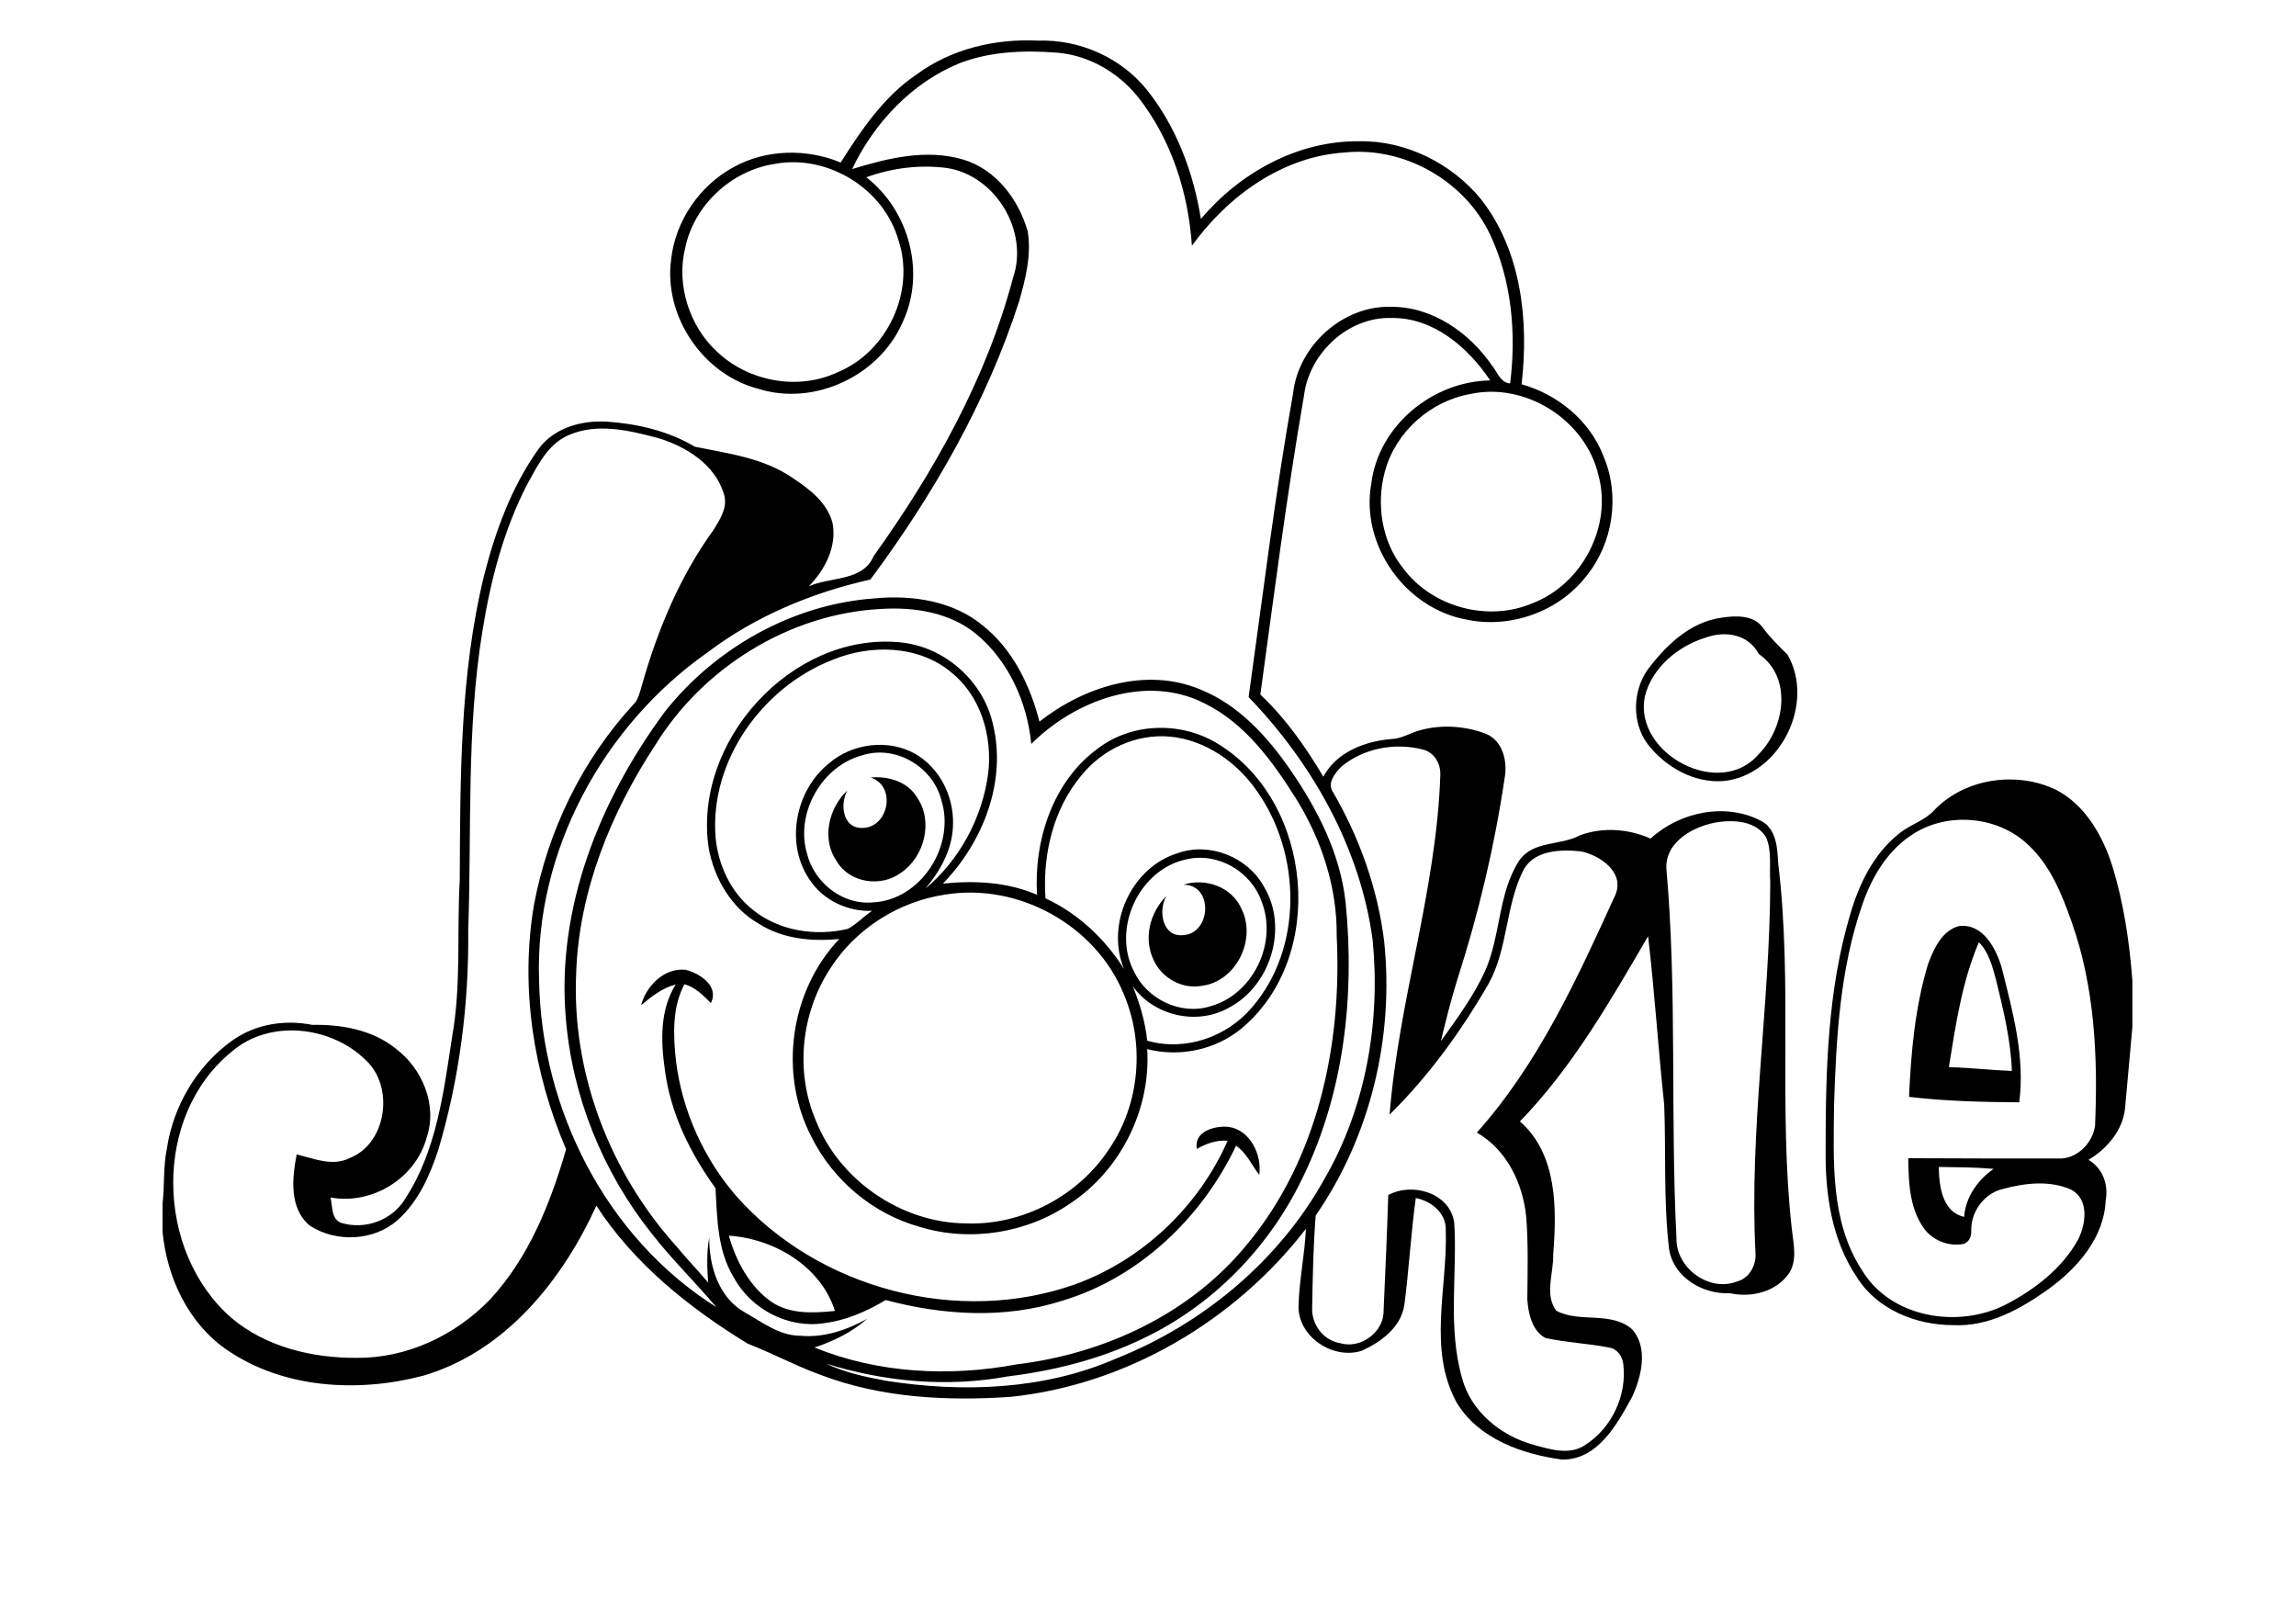 <?xml version="1.0" encoding="utf-8"?>
<!-- Generator: Adobe Illustrator 21.0.2, SVG Export Plug-In . SVG Version: 6.00 Build 0)  -->
<svg version="1.2" baseProfile="tiny" id="Layer_1" xmlns="http://www.w3.org/2000/svg" xmlns:xlink="http://www.w3.org/1999/xlink"
	 x="0px" y="0px" viewBox="0 0 842 595" overflow="scroll" xml:space="preserve">
<g>
	<path d="M267.3,453.1c2.6,9.3,7.5,18.5,15.5,24.2c6.9,4.7,15.5,4.2,23.4,3.4C301,464.3,283.9,454.2,267.3,453.1 M235.1,368.6
		c1.9-7.1,8.5-13.8,16.3-13c5.3,1.3,12.4,6,9.3,12.2c-2.8-2.8-5.7-5.8-9.7-6.9c-4.6,8.6-4.1,18.8-3.1,28.2
		c2.3,18.3,10.2,35.8,22.3,49.7c30.1,33.8,81.1,47.3,123.9,32.2c24.8-8.9,45.5-28.6,56.1-52.7c-4.1-0.4-7.9,1.1-11.3,3
		c-1.2-6.5,6.7-8.6,11.6-8.1c8,1.1,12.3,10.2,11.3,17.6c-2.8-3.6-4.6-8-8.5-10.7c-12.5,26.4-35.6,48.5-63.9,56.9
		c-20.9,6.7-43.6,5.3-64.6-0.3c-7,4.2-14.6,7.5-22.7,8.5c-13.1,2-26.8-5.2-33-16.8c-6-9.7-6.1-21.6-6.7-32.7
		c-9.3-12.9-16.6-27.6-18.6-43.6c-1.5-10.4-1.8-21.9,4-31.1C243,362.2,238.9,365.4,235.1,368.6 M725.7,345.5
		c-6.2,14.5-8.5,30.3-11,45.8c7.7,0.2,15.4,1.1,23.1,1.4c-0.4-11.5-3.2-22.7-5.9-33.8C730.6,354.2,729.3,349.1,725.7,345.5
		 M707.1,353.4c2.1-5.5,5-12.1,11.2-13.8c8.8-1.2,13.7,8.1,15.8,15.3c4,16,8.6,32.7,6.4,49.3c-13.5-0.1-27-0.4-40.4-2
		C700.8,385.8,702.3,369.2,707.1,353.4 M434,324.4c8.1-2.6,17.8,0.8,21.3,8.9c5.6,11.2-2,26.7-14.7,28.2c-7.2,1.3-14.7-3-17.6-9.6
		c-3.7-7.8-1.3-17.3,4.7-23.3c-3,5.3-1.5,15,6.1,14.3C444.1,342.5,445.2,324.4,434,324.4 M711,427.9c0.1,6.9,1.2,16.5,9.3,18.3
		c0.5-7.3,5-13.5,10.8-17.6C724.4,428,717.7,428,711,427.9 M701.6,305.8c-9.2,5.8-15.1,15.6-18.6,25.8c-8.2,23.5-9.6,48.6-10.4,73.3
		c-0.2,20.5-1.5,42.9,10.2,60.8c10.5,17.6,35.4,21.6,52.9,12.6c10.5-5.5,20.6-13.2,26.4-23.8c2.9-5.7,4.1-14.8-2.6-18.3
		c-7.9-3.5-17-2.4-25.1-0.2c-6.7,1.6-11.6,8.2-11.5,15.1c0.1,2.1-0.6,4.2-2.7,5c-5.8,1.2-12.1-1.5-15.2-6.5
		c-4.8-7.3-5.1-16.5-5.2-24.9c18.3,0.1,36.6,0.1,54.9,0.1c6.8,0.4,12.7-5.5,13.6-12c1.1-25.1-0.1-50.9-8.6-74.8
		c-3.6-10.2-7.8-20.7-15.9-28.2C732.7,299.2,714.4,297.6,701.6,305.8 M709.5,296.9c11.3-11.6,30.1-14.2,44.5-7.3
		c10.6,5.5,16.9,16.5,20.5,27.5c4.3,13.8,6.4,28.1,7.5,42.5v17c-0.9,9.9-1.8,19.9-2.7,29.8c-0.8,8.1-6.6,14.8-13.4,18.9
		c5.2,3,7.4,9.1,6.3,14.9c-0.6,13.6-10.2,24.6-20.7,32.3c-10.3,7.4-22.2,14.1-35.3,13.4c-13.5,0-27.8-5.7-35.2-17.5
		c-9.3-13.7-11.7-30.7-11.5-46.9c0-29,0.7-58.5,9.1-86.5c3.2-10.9,8.4-21.6,17.3-28.9C700.1,302.4,705.8,301.1,709.5,296.9
		 M319.3,285.1c6.4-0.6,13.6,1.5,17,7.3c6.1,8.8,2.7,21.9-6,27.7c-7.2,5.3-18.7,3.7-23.4-4.2c-5.7-8.1-3.1-19.5,3.8-26
		c-2.7,5-1.7,13.7,5.3,13.7C325.8,303.8,329,288.3,319.3,285.1 M346.8,328c-17.1,2.5-33,12.5-42.3,27.1c-10.7,16.3-13,37.8-5.3,55.8
		c8.7,22,31.4,37.5,55,37.7c20.7,0.8,41.4-10.1,52.7-27.5c11.1-16.4,13-38.4,5.2-56.6C401.9,339.4,373.7,323.7,346.8,328
		 M435.1,315.1c-17.3,3.6-27.4,25.3-19.3,41c4.7,10.2,17.1,16.3,28,12.9c15.7-4.3,24.8-23.2,18.9-38.3
		C458.9,319.6,446.7,312.4,435.1,315.1 M316.4,276.9c-15.1,3.9-24.9,21.4-20.4,36.3c2.7,10.5,13,18.7,24,17.7
		c17.8-0.8,30.5-20.9,25.2-37.6C342.1,281.2,328.5,273.1,316.4,276.9 M396.6,284.3c-10.4,12.4-14.3,29.2-13.2,45.1
		c11.9,5.5,21.8,14.8,28.8,25.9c-6.8-16.4,2.7-37.3,19.8-42.5c11.7-4.1,25.6,1.5,31.5,12.3c9.1,15,2.5,36.5-13,44.5
		c-11.6,6.5-27.4,2.9-35.1-8c2.6,6.4,4.6,13.1,5.3,20c13.9,4,29.3-1.3,38.5-12.3c18.7-21.7,18-56.1,1.9-79
		c-7.3-10.7-19-19-32.1-20.2C416.5,269,404.3,274.8,396.6,284.3 M305.2,242c-25.6,10-44.9,36.9-42.8,64.8
		c0.9,10.3,5.6,20.5,13.8,26.9c9.6,7.7,22.9,9.7,34.7,6.9c3.3-1.7,5.8-4.6,8.9-6.6c-8.9,0.3-17.8-3.8-22.8-11.3
		c-9.2-13.2-5.4-32.8,6.9-42.7c8.5-7.4,21.7-9.2,31.7-3.6c8.9,5.1,14.1,15.4,13.9,25.5c0,9.1-4.5,17.3-10.2,24
		c12.6-10.5,21-26.1,23.1-42.4c1.6-13.5-2.7-28.3-13.6-37C336.8,236.5,319.2,236.2,305.2,242 M259.9,311
		c-5.9-39,30.3-79.1,69.9-75.5c16.3,1.4,30.7,14,34.3,29.9c5.2,21.1-3.6,43.4-18.3,58.6c11.6-1.2,23.6-0.6,34.5,4.1
		c-1.2-20.1,5.9-42,22.8-54c12.6-9.3,30.6-9.5,43.8-1.2c34.6,21.3,39.9,78.1,8.3,104.3c-9.5,7.8-22.6,10.5-34.5,7.5
		c1.4,22-9.7,44.3-28.1,56.5c-15.9,11-36.8,14.3-55.2,8.7c-17.1-4.7-31.8-17-39.7-32.8c-12.3-23.3-8-53.8,10.1-72.8
		c-10.2,1-20.9,0-29.7-5.7C268.2,332.9,261.9,322.1,259.9,311 M625.5,233.8c-10.1,3.1-19.7,11-22.3,21.6
		c-4.2,20.9,27.5,37.9,41.7,21.2c9.7-9.7,12.5-28.2,0.1-36.8C641.1,232.5,632.7,231.2,625.5,233.8 M631.3,226.5
		c5.2-0.8,11.9-1.1,15.3,3.8c2.6,3.6,5.8,6.6,8.9,9.7c10.4,17.9-2.8,44.4-23.5,46.4c-10.9,0.8-21.3-5.2-27.8-13.6
		c-5.8-7.8-5.5-19.3,0-27.2C610.9,236.7,619.7,228.1,631.3,226.5 M630.4,301.4c-8.7,1.2-19.8,7-19.3,17.1c4,45,1.4,90.3,3.7,135.4
		c-0.3,11,11.9,20,22.2,16c4.4-1.1,7-5.8,6.8-10.1c-2.4-45.6,5.3-90.9,5.4-136.4c-0.4-5.5,0.7-11.4-1.6-16.5
		C644,301.2,636.4,300.6,630.4,301.4 M491.7,281.3c-2.1,2.2-5,5.8-3,8.9c9.8,16.8,16.5,35.5,18.9,54.9c3.7,35.1-5,71.5-25.1,100.6
		c-0.9,11.2-1.1,22.5-1.3,33.8c-0.3,6.1,4.1,12,10.2,13c7.5,2.3,16.2-4,16-12c0.6-14.1,1.3-28.2,1.7-42.3c8.9-4.8,22.5-0.8,24.2,10
		c1.2,19-2.5,38.5,2.9,57.2c3.2,12.1,14.1,21,25.9,24.3c6.2,1.7,13.5,4.1,19.3,0.1c9.7-6.2,15.3-18.2,13.9-29.6
		c-0.3-2.9-2.3-5.7-5.3-6.1c-7.7-1.5-15.6-1.8-23.3-3.5c-4.9-2.7-6.2-8.9-6.6-14.1c0.1-10.1,0.4-20.3-0.4-30.3
		c-1.2-12.2-7.1-24.6-18.1-30.9c22.7-25.4,36.9-56.7,50.9-87.4c3.2-8.2-5.7-14.2-12.6-15.7c-7.3-0.8-17-0.6-21.1,6.6
		c-6.8,13.2-5.7,29.1-13,42.1c-10,17.3-21.9,33.7-36.2,47.8c3.3-41.9,17.2-82.4,18.6-124.5c0.2-4.2-2.3-8.5-6.6-9.4
		C511.4,272.2,499.8,274.4,491.7,281.3 M240.3,273.2c-16.3,24.9-28,53.6-29,83.6c-1.7,36.3,12.2,72.8,36.4,99.8
		c3.9,4.7,8.1,9.1,12,13.7c-0.4-5.5-0.6-11.1,0.4-16.6c-0.1,10.4,3.4,22.1,13,27.5c6.4,3.6,12.7,8.6,20.4,8.6
		c8.6,0.8,17.1-2.1,24.5-6.2c-5.6,4.9-12.3,8.2-19.3,10.5c23.3,9.5,49.5,10.8,74.1,6.2c32.3-3.9,63.9-18.6,84.6-44.1
		c25.9-31.2,34.8-73.2,32.8-113c0.2-17.9-5.6-35.4-15-50.5c-8.5-13.5-18.5-27.3-33.1-34.6c-21.5-11.2-47.8-1.4-63.9,14.7
		c-1.5-15.3-8.3-30.5-20.3-40.4c-9.7-7.9-22.8-9.9-35-9.1C289.4,225.1,257.8,244.8,240.3,273.2 M208.2,159.7
		c-7.3,3.3-11,10.9-14.7,17.6c-8.8,16.9-13.6,35.5-16.6,54.2c-5.9,36.2-3.9,73.1-5.2,109.6c0.3,27.1-3.2,54.3-10.9,80.3
		c-3.1,9.5-7.4,19.3-15,26c-8.7,7.7-22.6,8.3-32.2,2c-7.6-6.3-6.5-17.4-4.8-26.1c6.3,1.5,13,4.5,19.3,1.4c13.8-5.3,16.6-26.3,6-36
		c-12.7-12.5-35.2-15.1-49.1-3.1c-29.2,23.7-28,73.3-0.2,97.6c12.6,10.7,29.7,14.8,45.9,14.7c18.4,0.2,36.3-8.2,49-21.4
		c14.2-15.3,22.2-35.3,27.9-55.1c-12-27.9-16.9-59.4-11.8-89.5c5.1-27.3,17.7-53.2,36.5-73.6c1.9-1.8,2.3-4.6,3.1-7
		c5.7-20.2,13.9-39.9,26.2-56.9c2.5-4,5.5-8.6,3.8-13.5c-3.3-10.6-13.7-17.1-23.8-20.2C230.7,157.8,218.8,154.9,208.2,159.7
		 M539.1,144.5c-14.6,2.6-27.3,13.9-31.2,28.3c-3.3,12-1.2,25.7,6.6,35.5c10.6,14.3,31.1,19.9,47.5,12.9
		c18.1-6.9,29.3-28.1,24.2-46.9C581.5,154,559.4,140,539.1,144.5 M284.1,60.1c-15.8,2.4-29.5,15-32.8,30.7
		c-3.4,13.6,1.5,28.9,11.8,38.3c11.6,10.9,29.8,14.2,44.3,7.3c18.1-7.6,28.3-29.6,22.1-48.3C324.1,69.1,303.5,56.5,284.1,60.1
		 M352.1,23.1c-17.6,7.1-31.6,22-39.6,38.9c13-4,27.2-7.5,40.7-3.5c12.1,3.6,20.4,14.7,23.7,26.4c1.4,8.6-0.8,17.2-3.1,25.4
		c-11.9,37-31.5,71.1-54.6,102.2c-21.4,4.8-42.1,13.4-59.7,26.7c-38.3,26.9-63.5,73.1-61.8,120.3c0.8,47.3,24.6,94.4,65,119.8
		c-7.7-9.1-16.4-17.6-23.8-27.1c-17.9-22.5-29.1-50.3-31.4-78.9C204,333,220,293.2,243.8,261c18.6-23.5,47-39.5,77.1-41.6
		c13.9-1.3,28.9,1,39.8,10.2c10.8,8.7,17.1,21.8,20.5,35c16.3-12.8,39.2-20.2,59.2-11.7c13.8,5.6,24.3,17.1,32.6,29.1
		c10.2,14.7,18.6,31.2,20.5,49.2c3.4,34.4-0.7,70.2-16.2,101.5c-12.2,25-32.7,46-57.9,58c-15.6,7.6-32.7,11.9-49.8,14
		c-22.2,4.1-45.2,2-66.7-4.7c6.9,3.3,14.5,4.9,22,6.3c28.1,4.4,57.9,3.4,84.3-8.1c31.8-12.6,59.8-35.8,76.5-65.9
		c15.2-26.2,20.6-57.5,17.7-87.5c-4.5-33.7-22.1-64.9-45.5-89.2c5.2-37.1,9.7-74.4,16.3-111.3c1.9-17.5,18.2-32.3,35.9-31.8
		c15.2-0.1,28.8,9.5,37.1,21.6c2,2.4,3,6.2,6.6,6.5c2.3-18.4,0.6-37.8-7.4-54.7c-9.3-19.6-31.4-32.2-53.1-30
		c-23,1.4-43,16-56.2,34.2c-1.3-19.5-7.6-39.2-19.9-54.7c-7.3-9-18.1-15.2-29.7-16.1C375.8,18.4,363.4,18.8,352.1,23.1 M336,27.4
		c12.8-9.5,29-13.3,44.8-12.5c15.2-0.5,30.5,6.3,40,18.3c10.7,13.5,16.9,30.2,19.6,47.1c14.3-17,35.6-28.8,58.2-28.5
		c16.9-0.3,33.7,8.1,44.4,21.1c15,19,17.7,44.8,15,68c13.2,3.7,25,13.3,30,26.3c6.2,14.4,3.6,32-6.3,44.1
		c-10.1,13-27.8,19.3-43.9,15.9c-22.5-4.1-39-27.4-34.9-50c2.7-21.2,22.5-37.4,43.6-37.7c-8.1-12.1-20.8-23.1-36.2-22.9
		c-15.9-0.5-30.2,12.9-32.1,28.5c-6.3,36.4-11,73-16,109.6c9.3,8.7,16.6,19.2,23.1,30.1c4.8-9,15.2-13,24.9-13.8
		c3.9-0.1,7.2-2.4,10.8-3.3c7.9-2.1,16.4-1.5,24,1.4c6.1,2.6,7.9,10,6.8,16.1c-3.7,25.1-9.6,49.9-17.4,74.1c-2.3,7.4-4.2,15-6,22.5
		c5.9-8.3,12-16.5,16.2-25.7c5.8-13,4.7-28.4,12.5-40.5c5.2-7.5,15.1-5.4,22.3-9.3c8.3-3.1,17.9-2.4,25.9,1.2
		c10.8-9.9,27.8-13.4,40.9-6.3c5.3,3.1,5.6,9.8,5.9,15.2c5.4,44.6,0,89.6,5,134.2c0.6,5.5,2.2,11.8-1.3,16.7
		c-4.8,6.5-13.7,8.6-21.4,6.9c-9.9,0.5-20.7-5.8-22.3-16.2c-2.1-17.6-1.1-35.4-1.8-53c-2.2-20.6-3.5-41.2-5.9-61.7
		c-13.9,23.8-27.7,48-47,67.9c13.8,12.1,13.5,32.1,12.2,48.8c0.2,6.8-3.3,14.6,1.1,20.6c8.5,4.6,19.9,0.1,27.7,6.7
		c6.2,6.7,3.6,17.5,0.1,25c-5.5,10-12.6,23.1-25.7,22.9c-14.6-2-30.6-7.6-38.6-20.9c-10.7-19.5-3.3-42.2-4-63.2
		c0.2-6.3-5.3-10.7-11-11.8c-1.8,13.1-2.5,26.3-4.2,39.3c-1.3,8.2-8.6,13.5-15.6,16.7c-10.6,3.4-23.6-5.2-23.2-16.7
		c0.3-9.4,2.3-18.7,2.7-28c-26,33.7-65.8,57.2-108.3,61.6c-23.3,1.6-47.4,0.4-69.5-8c-9.2-3.3-17.8-8-26.9-11.5
		c-21.4-13.1-41.7-29.3-55.5-50.6c-12.5,27.5-33.6,53.7-63.7,62.4c-23.7,6.2-50.9,4.7-71.6-9.4c-14.3-9.7-22.2-26.6-23.8-43.5v-10.2
		c0.8-6.7,0.2-13.5,1.6-20.2c2.3-15.6,11-30.4,23.9-39.6c8.5-6.1,19.3-7.8,29.4-5.8c10.7-0.2,22,1.8,30.5,8.6
		c9.8,7.3,15.5,20.7,11.5,32.6c-4,15.1-20.1,24.9-35.3,22.1c0.8,3.2,0.2,7.9,3.9,9.3c8.8,2.7,18.9-1,23.6-9
		c11.4-17.5,14-39,17.1-59.2c3.4-19,1.7-38.3,2.8-57.4c0.2-37.4,0-75.2,8.9-111.7c4.2-16.4,10.1-32.7,20.1-46.6
		c5.7-7.7,15.7-10.4,24.9-9.9c11.3,0.8,22.6,3.4,32.3,9.2c12.2,2.5,25.2,4.1,35.8,11.4c6.2,4.1,12.7,9,14.7,16.5
		c1.7,8.7-2.8,17.3-8.7,23.3c8-3.6,19.8-1.7,23.8-11.1c22.2-31,41.3-65,51.1-102c5.9-17.1-6.4-37.6-24.3-40.3
		c-9.9-1.3-20.1,0-29.5,3.4c15.7,12.2,21.9,35,13.3,53.2c-8.5,19.6-32.3,30.8-52.8,24.4c-20.3-5.2-34.8-26.5-32.1-47.3
		c1.5-14.2,10.4-27.2,22.9-34c11.9-6.6,26.8-6.9,39.3-1.7C316,47.4,324.2,35.4,336,27.4"/>
</g>
</svg>
